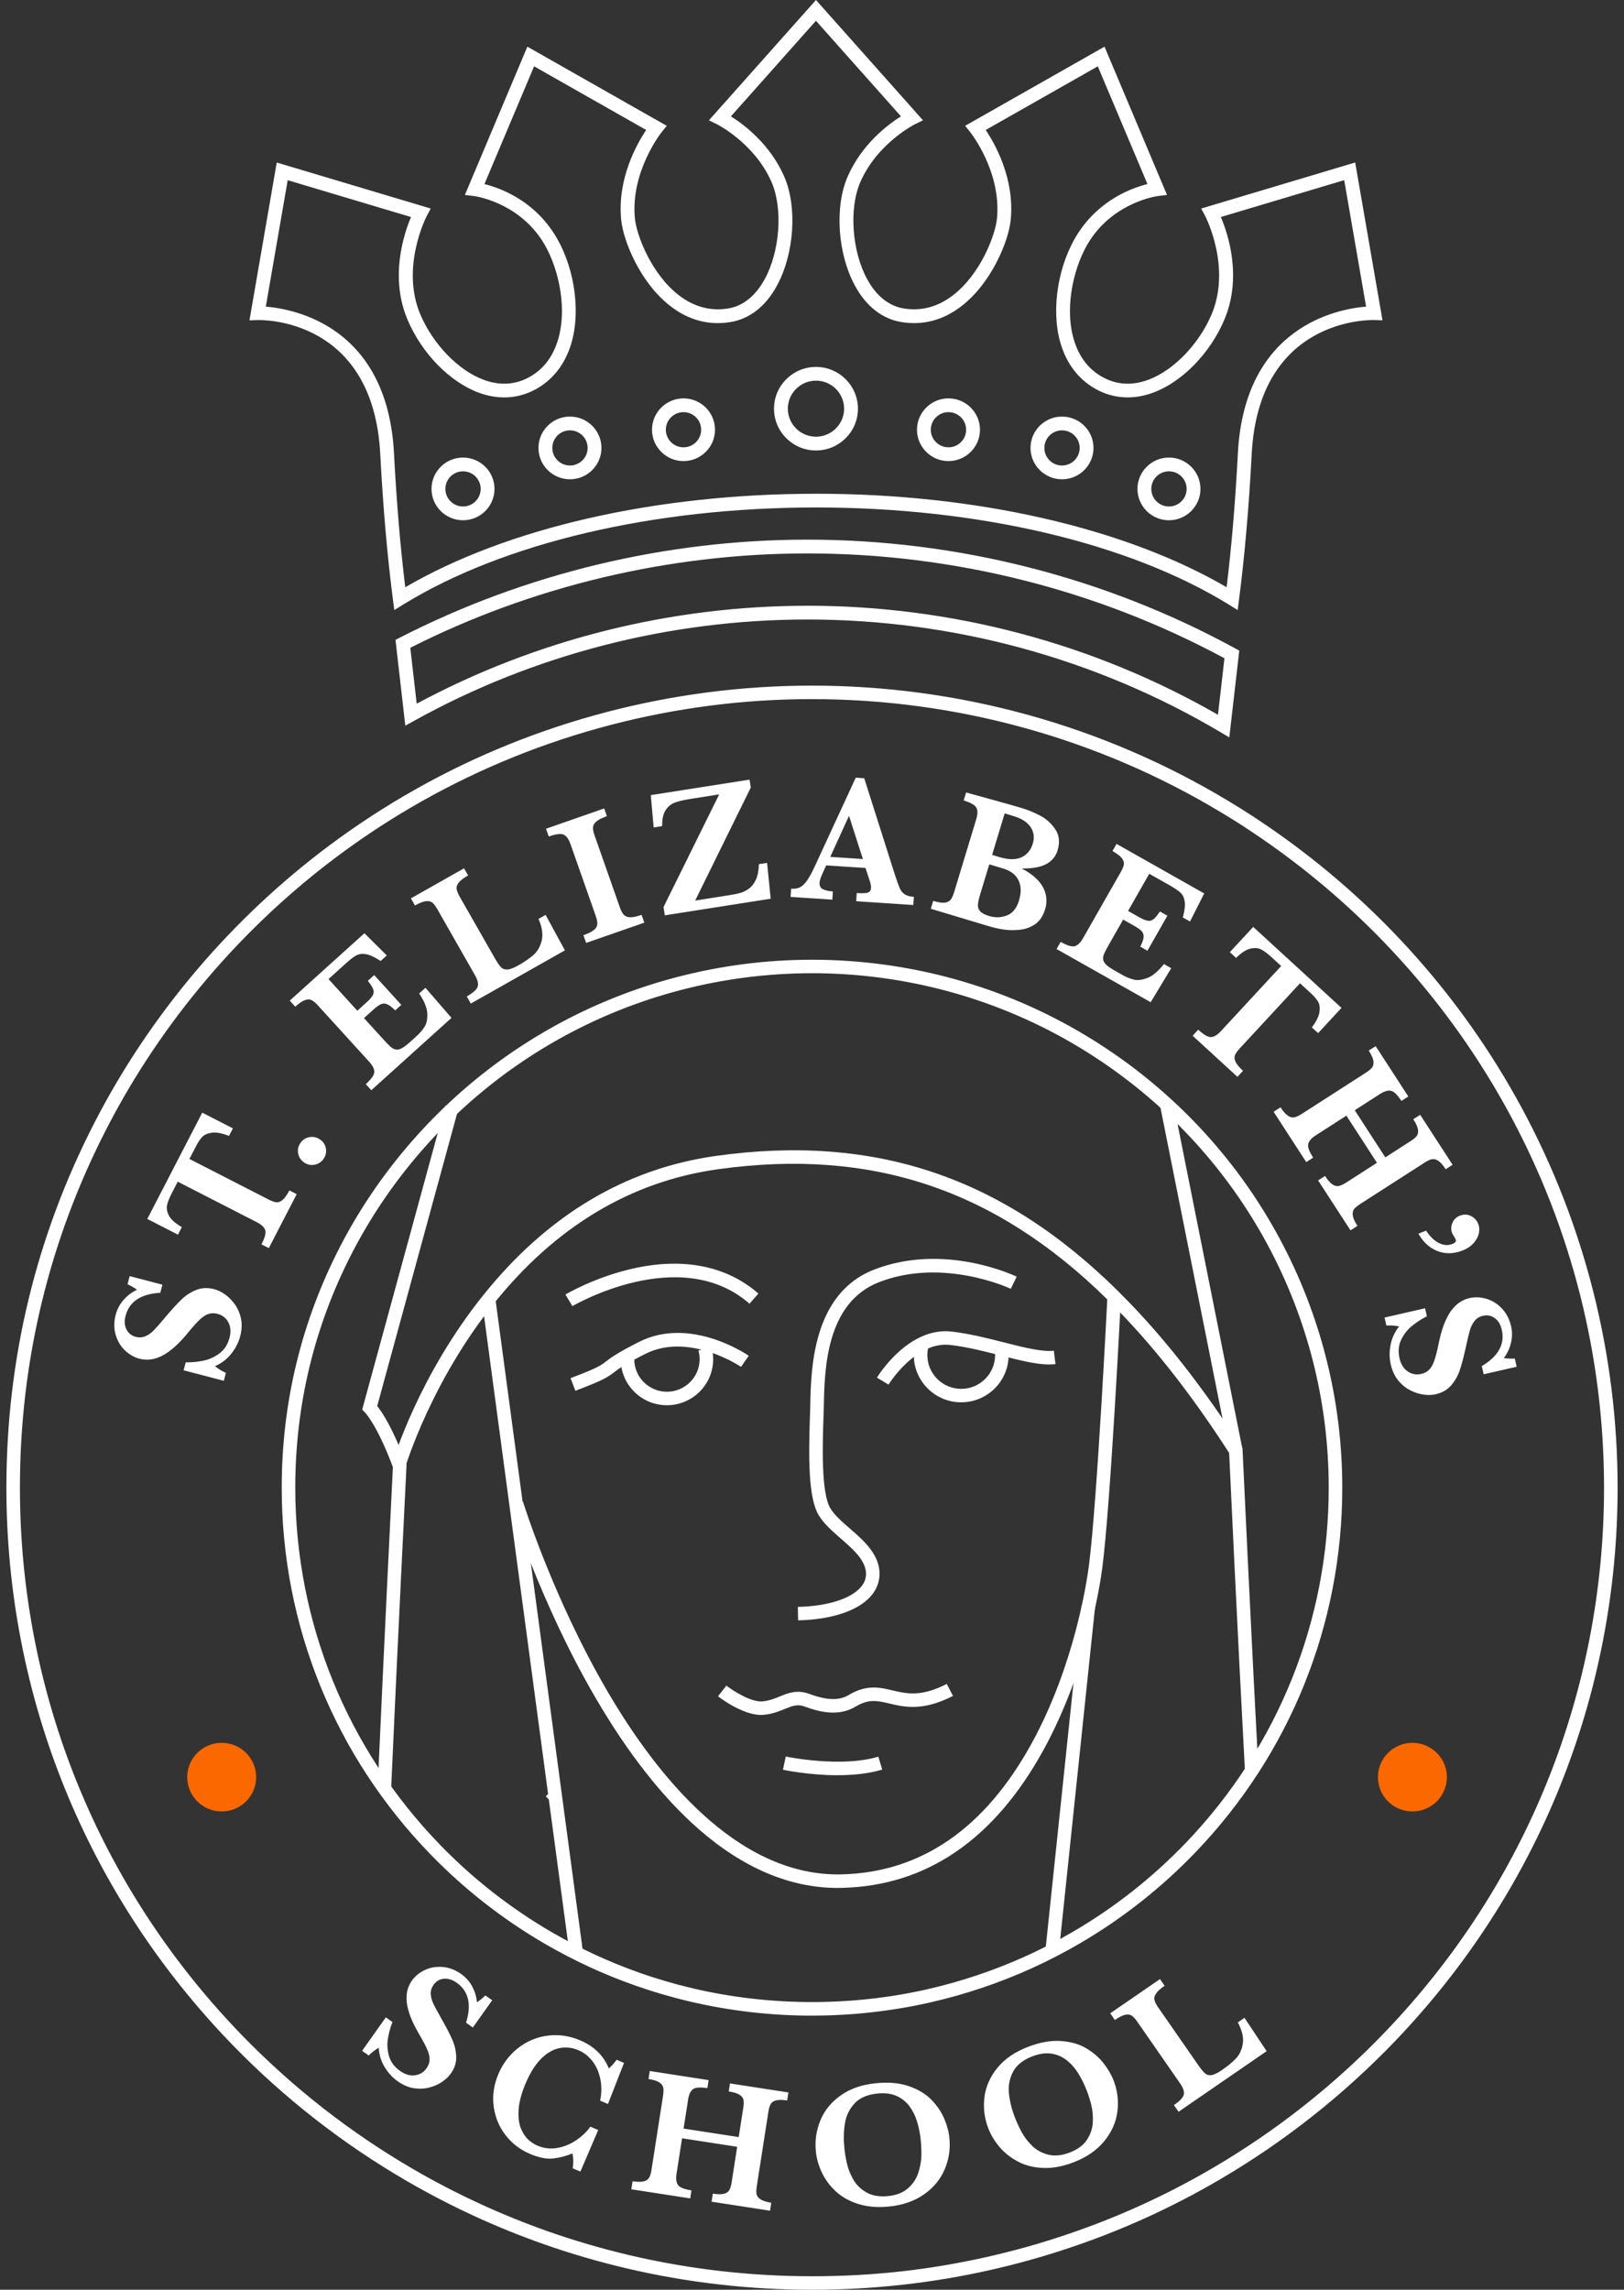 <svg xmlns="http://www.w3.org/2000/svg" width="127" height="179" viewBox="0 0 127 179"><rect x="0" y="0" width="127" height="179" fill="#333333" stroke="none"/><g fill="#fff"><path d="M65.523 147.589c-3.73 0-7.384-1.542-10.869-4.585-2.827-2.47-5.55-5.934-8.093-10.298-4.312-7.393-6.657-14.939-6.68-15.015l1.014-.309c.023.074 2.338 7.518 6.593 14.808 3.832 6.567 10.057 14.342 18.042 14.342.097 0 .195-.001.292-.005 6.214-.147 11.218-3.601 14.87-10.268 3.333-6.082 4.304-12.627 4.465-13.878.641-4.972 1.441-20.926 1.449-21.086l1.058.053c-.008.16-.81 16.154-1.456 21.168-.165 1.283-1.164 8.002-4.585 14.248-3.847 7.021-9.153 10.662-15.774 10.818-.108.002-.214.005-.322.005z"/><path d="M59.535 134.067c-1.454 0-3.18-1.302-3.383-1.46l.65-.834c.489.377 1.951 1.334 2.863 1.23.516-.057.925-.223 1.32-.385.664-.27 1.352-.55 2.306-.198 1.384.51 2.334.535 3.085.084 1.392-.838 2.425-.594 3.423-.358 1.096.259 2.228.527 4.24-.505l.485.937c-2.359 1.211-3.807.87-4.97.594-.933-.221-1.61-.379-2.63.234-1.35.812-2.848.427-4.001.002-.569-.209-.954-.053-1.538.185-.44.179-.939.383-1.604.457-.083.008-.165.013-.248.013zm-14.54-25.344-.377-.986c2.107-.798 2.355-.988 2.765-1.301.37-.283.878-.67 2.598-1.538 4.001-2.015 8.387.96 8.571 1.089l-.603.868c-.04-.028-4.056-2.744-7.49-1.013-1.633.823-2.095 1.175-2.433 1.434-.527.402-.878.634-3.034 1.449zm24.489-.481-.906-.547c.099-.164 2.478-3.999 5.867-3.599 1.394.166 2.823.528 4.079.849 1.528.389 2.969.756 3.889.646l.127 1.047c-1.115.134-2.581-.238-4.278-.672-1.286-.329-2.617-.668-3.942-.824-2.715-.322-4.814 3.065-4.835 3.098z"/><path d="M52.151 109.853c-1.991 0-3.612-1.615-3.612-3.599 0-.052 0-.111.009-.164l1.052.129v.035c0 1.403 1.145 2.544 2.554 2.544s2.558-1.141 2.558-2.544c0-.223-.03-.446-.091-.678l1.026-.267c.083.316.125.634.125.945 0 1.984-1.623 3.599-3.616 3.599zm23.018-.227c-2.046 0-3.709-1.657-3.709-3.692 0-.347.051-.695.15-1.029l1.016.296c-.07.238-.106.485-.106.733 0 1.455 1.189 2.639 2.651 2.639 1.462 0 2.647-1.184 2.647-2.639 0-.069-.004-.139-.011-.208l1.054-.101c.011.103.015.206.015.307 0 2.037-1.663 3.692-3.705 3.692z"/><path d="m62.415 126.673-.023-1.055c2.26-.051 4.09-.613 4.894-1.508.33-.366.472-.766.432-1.217-.087-.983-1.037-1.809-1.955-2.607-.658-.573-1.337-1.165-1.746-1.847-.815-1.369-.785-4.517-.681-7.623.011-.344.021-.653.028-.916v-.074c.061-2.824.186-8.697 4.979-10.569 5.467-2.135 10.937.436 11.165.545l-.461.95c-.076-.036-5.302-2.475-10.317-.514-4.134 1.615-4.244 6.817-4.304 9.611v.074c-.006.265-.017.579-.03.926-.068 2.039-.193 5.832.533 7.051.32.539.908 1.049 1.53 1.59 1.026.893 2.188 1.904 2.313 3.308.066.737-.176 1.434-.698 2.013-1.011 1.125-3.074 1.801-5.66 1.86zm-17.653-24.567-.544-.906c.091-.054 2.279-1.345 5.222-2.019 3.961-.908 7.374-.236 9.87 1.943l-.698.792c-5.417-4.732-13.766.139-13.848.19zm20.744 36.672c-2.22 0-4.158-.405-4.278-.43l.22-1.032c.042.009 4.308.895 7.238.011l.307 1.008c-1.094.331-2.33.441-3.489.441zm17.303 13.787-1.054-.11 2.833-26.98 1.054.103-.019.177z"/><path d="M97.358 138.445c-.595-11.02-1.168-23.405-1.236-24.864-3.083-4.774-6.149-8.647-9.367-11.835l-.157-.158c-8.762-8.624-18.452-11.863-30.475-10.18-6.792.952-12.68 4.481-17.5 10.494-4.905 6.115-6.887 12.666-6.906 12.732l-1.016-.299c.08-.276 2.054-6.807 7.095-13.09 4.996-6.23 11.113-9.89 18.18-10.88 12.443-1.742 22.46 1.636 31.524 10.63l.157.16c3.244 3.241 6.331 7.162 9.435 11.98l.076.12.006.142c.006.132.614 13.33 1.242 24.996l-1.058.057z"/><path d="m30.59 139.831-1.058-.047c.518-11.591 1.13-23.805 1.193-25.093l-.011-.028c-.639-1.712-1.206-2.79-1.568-3.394-.372-.611-.603-.851-.607-.853l-.212-.215.076-.295 6.413-23.47 1.022.278-.061.223-6.278 22.977c.133.169.322.43.552.811.563.937 1.119 2.138 1.655 3.572l.087.227-.006.11c-.006.128-.654 13.008-1.2 25.199zm61.172-53.589-1.04.206 5.405 27.068 1.04-.206zM44.542 152.754l-1.623-12.077-.237-.25.18-.182-5.192-38.731 1.049-.141.017.124 6.855 51.118z"/><path d="M63.5 157.571c-3.229 0-6.445-.373-9.562-1.106-1.466-.345-2.909-.769-4.289-1.257-2.414-.851-4.765-1.936-6.991-3.224-3.296-1.91-6.314-4.265-8.969-6.996-7.518-7.735-11.658-17.923-11.658-28.691 0-6.625 1.53-12.953 4.545-18.807 2.878-5.585 7.075-10.525 12.143-14.288 1.392-1.036 2.865-1.992 4.378-2.843 6.191-3.49 13.245-5.332 20.403-5.332 7.566 0 14.968 2.047 21.404 5.92.516.305 1.043.64 1.612 1.019 11.555 7.682 18.453 20.52 18.453 34.334 0 10.652-4.067 20.762-11.449 28.47-2.672 2.788-5.715 5.191-9.045 7.137-2.448 1.432-5.04 2.609-7.706 3.5-1.306.442-2.681.827-4.082 1.145-2.99.674-6.081 1.017-9.185 1.017zm0-81.49c-6.974 0-13.848 1.796-19.881 5.197-1.473.83-2.907 1.76-4.266 2.771-4.938 3.668-9.03 8.482-11.834 13.924-2.939 5.705-4.428 11.869-4.428 18.325 0 10.492 4.035 20.421 11.36 27.958 2.588 2.662 5.529 4.955 8.741 6.817 2.167 1.255 4.458 2.312 6.811 3.142 1.346.476 2.751.886 4.179 1.223 5.954 1.401 12.325 1.426 18.268.087 1.367-.31 2.704-.685 3.978-1.116 2.598-.868 5.125-2.016 7.509-3.412 3.246-1.897 6.212-4.239 8.817-6.956 7.194-7.511 11.155-17.363 11.155-27.743 0-13.462-6.722-25.969-17.983-33.458-.554-.368-1.066-.693-1.568-.992-6.274-3.774-13.484-5.768-20.858-5.768zM16.754 100.781c.286.074.569.215.857.419.286.205.544.468.77.79s.383.693.468 1.114c.085.421.061.876-.068 1.367-.129.486-.362.939-.7 1.362-.339.424-.762.746-1.27.969.296.232.582.404.855.52l-.163.621-3.144-.821.163-.621c.482.006.948-.038 1.396-.133.451-.095.865-.284 1.248-.571.383-.286.643-.692.783-1.219.121-.459.091-.859-.089-1.202-.18-.344-.461-.565-.846-.666-.216-.057-.417-.063-.603-.021-.184.042-.364.129-.535.257-.171.129-.368.314-.588.556-.22.242-.461.522-.717.84-.408.485-.791.87-1.153 1.154-.36.287-.69.487-.988.603-.298.115-.571.181-.815.191-.243.011-.482-.015-.713-.074-.41-.107-.787-.324-1.13-.648-.343-.324-.584-.733-.728-1.226-.144-.49-.142-1.017.006-1.573.112-.427.315-.808.609-1.145.294-.337.645-.603 1.054-.799-.169-.13-.415-.273-.741-.431l.167-.634 2.562.67-.167.633c-1.515.085-2.418.685-2.713 1.799-.108.404-.085.758.066 1.059.15.301.394.497.732.586.267.069.518.054.755-.049.237-.101.459-.259.664-.472.205-.212.514-.564.922-1.053.499-.589.916-1.044 1.25-1.362.334-.318.715-.562 1.143-.733s.893-.187 1.399-.057zm1.46-12.572-.305.59c-.55-.215-.997-.297-1.337-.251-.341.049-.592.158-.755.331-.163.173-.313.392-.451.655l-.552 1.066 6.185 3.169c.245.126.449.198.609.217.161.019.326-.042.495-.185.169-.143.345-.392.527-.741l.573.293-2.182 4.216-.573-.293c.267-.516.364-.887.292-1.112s-.292-.432-.656-.619l-6.185-3.169-.461.893c-.182.352-.305.657-.368.918s-.015.543.144.847c.161.305.495.602 1.007.895l-.305.59-2.397-1.23 4.297-8.308zm6.811.868c.254.173.406.409.459.703.051.295-.009.567-.18.815-.169.244-.402.396-.696.455-.294.059-.569 0-.823-.173-.254-.173-.41-.406-.468-.701-.057-.293 0-.567.173-.819s.408-.406.705-.461c.296-.055.573.006.829.183zm8.241-11.862 2.042 2.357-6.271 5.656-.432-.476c.432-.39.654-.703.666-.939s-.121-.505-.396-.809l-4.007-4.401c-.182-.2-.343-.337-.487-.413-.142-.076-.315-.08-.52-.011s-.461.242-.77.52l-.432-.476 5.84-5.267 1.75 1.735-.478.432c-.474-.305-.861-.482-1.159-.531-.298-.049-.552-.013-.764.105-.212.118-.491.335-.84.651l-1.318 1.19 2.253 2.474.717-.646c.245-.221.41-.408.491-.56.083-.152.093-.309.032-.474-.061-.164-.201-.383-.419-.657l.499-.449 2.122 2.329-.478.432c-.25-.246-.457-.404-.624-.478-.167-.072-.328-.076-.487-.008-.157.067-.358.211-.605.432l-.726.655 1.5 1.649c.252.276.442.472.571.586.129.116.265.187.402.217.138.029.292 0 .463-.084.171-.086.383-.242.635-.47l.565-.51c.239-.215.438-.451.601-.706.161-.255.233-.602.214-1.038-.019-.438-.231-.96-.635-1.569l.489-.44zm9.399-5.699 1.513 2.778-7.359 4.159-.317-.558c.508-.286.793-.545.857-.773.064-.227-.006-.52-.209-.876l-2.947-5.166c-.136-.238-.267-.411-.389-.514-.123-.103-.294-.143-.512-.116s-.501.139-.851.337l-.317-.558 4.156-2.348.317.558c-.345.196-.586.377-.724.545-.138.169-.197.335-.176.497.021.162.102.366.241.613l2.7 4.73c.212.373.383.628.512.769.129.141.298.206.508.198.209-.008.499-.118.87-.326.468-.263.857-.531 1.168-.8.311-.27.529-.64.652-1.114.125-.474.042-1.047-.243-1.718l.561-.316zm7.723.611-4.549 1.586-.214-.604c.379-.133.652-.267.821-.408s.256-.293.267-.459c.009-.166-.034-.381-.129-.651l-1.972-5.608c-.135-.385-.311-.63-.529-.733-.216-.101-.607-.055-1.17.143l-.214-.607 4.549-1.586.214.604c-.379.133-.652.27-.821.411-.167.143-.256.295-.267.459-.009.164.034.379.127.647l1.972 5.608c.089.255.188.444.296.569.108.124.271.194.485.208.216.015.52-.048.918-.187l.214.607zm9.6-4.671.281 2.801-8.277 1.299-.104-.646 4.354-8.809-2.194.345c-.531.084-.946.179-1.246.284-.3.105-.546.303-.741.59-.193.286-.286.708-.279 1.261l-.664.105-.224-2.527 7.723-1.213.097.619-4.35 8.836 2.691-.423c.341-.053.624-.112.848-.175s.447-.177.671-.339c.224-.162.402-.396.542-.699.138-.303.216-.708.231-1.209l.637-.099zm11.436 3.292-4.467-.295.042-.64c.377.025.654.017.83-.025.176-.042.271-.162.283-.362.009-.139-.009-.282-.055-.43l-.372-1.143-3.076-.202-.271.596c-.152.335-.235.579-.245.731-.019.278.078.461.29.55.212.088.461.143.751.162l-.042.64-3.265-.215.042-.64c.26.017.487-.017.673-.103.188-.086.374-.259.559-.518.184-.261.387-.632.612-1.116l3.208-6.943.664.044 2.397 7.537c.176.533.305.895.392 1.085.087.19.211.341.377.451.165.112.404.177.717.198zm-3.944-3.593-1.087-3.378-1.464 3.209zm14.236 3.963c-.154.507-.41.882-.766 1.129-.355.246-.76.39-1.208.438-.449.046-.872.04-1.267-.021-.396-.061-.77-.145-1.123-.251l-4.56-1.371.186-.615c.389.118.688.164.899.139.209-.025.364-.101.466-.232.102-.131.191-.324.269-.581l1.733-5.713c.123-.4.123-.703.004-.91-.118-.206-.449-.39-.988-.552l.191-.628c.652.181 1.274.354 1.864.516.59.162 1.075.297 1.454.404.379.107.645.183.798.23l.248.074c.466.139.937.333 1.415.581s.876.604 1.191 1.068c.315.463.377 1.015.184 1.651-.144.476-.438.834-.882 1.074s-1.085.356-1.927.345c.499.253.912.548 1.236.884.324.337.535.706.635 1.106.099.398.085.809-.044 1.232zm-2.025-.731c.186-.615.171-1.139-.044-1.575s-.616-.741-1.196-.916l-1.087-.327-.715 2.357c-.099.329-.159.592-.173.79-.015.196.042.369.171.518.131.149.37.276.719.379.466.139.922.124 1.371-.046.449-.171.768-.562.954-1.177zm1.075-4.435c.095-.312.102-.607.023-.884-.078-.278-.245-.529-.497-.748-.254-.219-.592-.394-1.018-.52l-.705-.213-.984 3.243.55.166c.719.217 1.299.225 1.737.027.438-.198.736-.556.893-1.072zm10.831 9.729-1.61 2.666-7.359-4.157.317-.558c.508.286.876.398 1.105.337.229-.063.444-.272.647-.627l2.947-5.166c.133-.234.216-.43.243-.588s-.023-.322-.152-.495c-.129-.173-.377-.36-.736-.564l.317-.558 6.855 3.873-1.109 2.196-.561-.316c.144-.543.193-.965.144-1.262-.049-.297-.161-.526-.341-.689-.18-.162-.474-.36-.882-.592l-1.547-.874-1.657 2.904.84.476c.288.162.518.259.69.289.171.029.326-.011.463-.12.138-.11.302-.31.497-.602l.584.331-1.559 2.736-.561-.316c.157-.312.243-.558.26-.739.017-.181-.032-.335-.144-.461-.112-.129-.313-.274-.601-.436l-.853-.482-1.102 1.935c-.184.324-.311.564-.381.722-.07.158-.095.307-.083.447.015.139.089.276.224.411.135.135.351.286.647.455l.664.375c.279.158.567.274.861.347.294.072.647.032 1.058-.124.41-.156.844-.518 1.299-1.091l.573.324zm11.482 5.084-.488-.449c.353-.472.552-.876.596-1.215.045-.339.005-.609-.12-.813-.125-.202-.296-.404-.517-.607l-.886-.813-4.714 5.092c-.186.202-.311.377-.372.526-.061.149-.044.324.049.524.093.2.288.434.58.701l-.436.472-3.504-3.214.436-.472c.429.394.762.585 1.001.577.237-.011.495-.164.774-.465l4.714-5.092-.742-.68c-.292-.267-.556-.468-.791-.596-.235-.131-.52-.158-.859-.086-.339.074-.715.316-1.134.727l-.489-.449 1.828-1.973 6.904 6.332-1.829 1.973zm2.535 15.419-2.535-3.906.542-.347c.207.32.4.539.578.659.177.118.347.158.512.12.163-.038.355-.129.575-.27l2.395-1.539-2.39-3.685-2.396 1.539c-.33.213-.524.434-.586.665-.061.232.068.592.385 1.08l-.541.347-2.554-3.936.542-.347c.205.316.397.535.575.655.178.12.349.162.512.126s.358-.126.58-.27l5.014-3.222c.225-.143.386-.28.481-.408.097-.129.131-.297.101-.505-.029-.208-.152-.478-.366-.811l.542-.347 2.554 3.936-.542.347c-.313-.484-.588-.75-.823-.794-.235-.046-.52.04-.859.257l-1.966 1.264 2.391 3.685 1.966-1.264c.224-.143.385-.278.484-.402.1-.124.136-.291.106-.499-.029-.208-.152-.48-.37-.815l.542-.347 2.534 3.906-.541.347c-.216-.333-.413-.554-.591-.665-.177-.112-.347-.15-.503-.114-.157.038-.347.126-.571.272l-5.015 3.222c-.216.139-.375.27-.476.392-.102.122-.138.291-.11.505.027.215.15.489.364.819l-.542.347zm8.762 1.571c-.434.173-.863.24-1.293.204-.427-.038-.829-.185-1.206-.442-.376-.259-.694-.615-.954-1.074l.599-.238c.184.282.389.518.613.71.225.19.464.316.716.379.251.063.503.044.755-.057.211-.084.288-.202.226-.354-.017-.042-.061-.12-.131-.23s-.118-.202-.148-.276c-.093-.234-.087-.486.021-.76.108-.274.305-.468.586-.579.307-.122.597-.118.868.019.271.135.463.343.575.623.083.202.1.436.053.701-.046.263-.178.522-.393.773-.216.251-.512.453-.889.602zm-2.101 11.241c-.288.066-.605.074-.954.026-.349-.049-.698-.165-1.05-.344-.351-.179-.662-.436-.933-.77-.271-.335-.463-.748-.577-1.243-.113-.489-.119-1-.015-1.531.101-.531.326-1.013.673-1.445-.371-.067-.703-.09-.999-.065l-.144-.625 3.167-.725.144.626c-.429.217-.821.471-1.176.762-.356.291-.635.653-.84 1.082-.205.432-.245.912-.125 1.441.106.461.32.804.639 1.023.32.221.673.287 1.06.198.218-.05.4-.137.544-.261s.262-.282.353-.474c.091-.193.18-.448.263-.764.082-.318.165-.676.243-1.076.135-.617.296-1.137.482-1.556.187-.419.385-.75.595-.99.209-.242.421-.423.633-.546.211-.122.433-.21.666-.263.415-.095.849-.078 1.303.053.455.13.86.379 1.215.749.355.369.599.834.728 1.397.099.429.097.863-.007 1.297-.103.434-.289.832-.56 1.194.209.038.495.05.857.04l.148.638-2.582.59-.148-.638c1.302-.775 1.824-1.725 1.564-2.848-.093-.408-.277-.709-.55-.907s-.58-.257-.923-.179c-.268.061-.484.191-.647.392-.163.2-.286.44-.368.724-.083.284-.193.737-.326 1.358-.167.754-.324 1.348-.472 1.786-.148.436-.372.83-.671 1.177-.298.348-.702.579-1.212.695zm-77.034 53.121c-.167.236-.398.451-.688.645-.29.193-.624.339-1.001.435-.379.097-.776.112-1.198.045-.421-.068-.838-.247-1.25-.537-.408-.287-.751-.659-1.026-1.119-.277-.459-.432-.962-.461-1.507-.317.193-.578.396-.781.608l-.52-.366 1.856-2.616.52.367c-.171.442-.294.886-.362 1.335-.068.448-.036.897.1 1.35s.423.834.865 1.143c.385.272.768.384 1.149.335.381-.046.685-.229.912-.55.127-.181.203-.362.229-.549.023-.186.006-.379-.053-.584-.059-.202-.165-.448-.313-.737-.148-.288-.328-.606-.533-.954-.309-.543-.535-1.031-.675-1.463-.142-.432-.214-.805-.218-1.12-.004-.316.03-.588.106-.818.074-.229.18-.44.315-.631.243-.341.576-.615.995-.817.421-.203.884-.285 1.392-.247.508.038.995.223 1.464.552.36.253.643.573.855.96.212.388.337.805.379 1.249.18-.109.4-.288.66-.533l.533.375-1.513 2.131-.533-.375c.446-1.425.201-2.468-.734-3.127-.341-.238-.677-.341-1.009-.307-.332.033-.599.191-.798.474-.157.221-.231.459-.218.713.013.253.083.512.209.777.127.264.347.67.66 1.218.377.665.656 1.206.836 1.625.18.42.275.855.286 1.308s-.133.889-.434 1.31zm10.146 7.644-.599-.254c.066-.403.059-.79-.021-1.165-.466.198-.959.329-1.479.392-.52.065-1.134-.055-1.845-.356-.779-.331-1.42-.826-1.923-1.485-.503-.659-.808-1.409-.916-2.253-.106-.842.021-1.687.385-2.533.258-.601.609-1.129 1.06-1.584.449-.455.961-.804 1.536-1.051.576-.246 1.189-.37 1.841-.375.652-.004 1.306.135 1.959.413 1.079.459 1.822 1.188 2.228 2.19.171-.143.377-.368.614-.678l.573.244-1.255 3.212-.612-.259c.121-.586.125-1.148.015-1.689-.11-.541-.315-1.009-.618-1.398-.302-.392-.671-.679-1.105-.862-.484-.206-.978-.259-1.477-.158-.499.101-.976.375-1.426.824-.451.448-.851 1.078-1.196 1.884-.336.788-.527 1.481-.567 2.081s.017 1.091.171 1.472c.157.381.349.678.582.889.231.21.466.366.705.467.523.221 1.054.283 1.591.181.54-.101 1.033-.307 1.483-.619.451-.311.81-.659 1.079-1.038l.612.259-1.392 3.249zm14.83 3.06-4.57-.705.097-.628c.374.057.664.061.87.009.205-.053.347-.152.425-.297s.138-.346.178-.6l.432-2.776-4.31-.665-.432 2.775c-.059.381-.023.672.11.87s.484.341 1.056.427l-.097.628-4.604-.712.097-.627c.37.056.658.059.865.008.207-.053.351-.149.432-.293.08-.143.142-.345.182-.604l.906-5.81c.04-.259.044-.468.013-.624-.032-.155-.135-.292-.309-.406-.173-.116-.455-.202-.842-.263l.097-.628 4.604.712-.097.628c-.567-.089-.944-.059-1.132.084-.188.143-.313.41-.374.8l-.355 2.276 4.31.666.355-2.276c.04-.26.046-.466.019-.622s-.127-.29-.303-.406c-.173-.116-.457-.204-.851-.263l.097-.628 4.57.706-.097.627c-.389-.059-.683-.061-.882-.004-.201.057-.339.156-.415.295s-.133.339-.173.598l-.906 5.81c-.038.25-.046.453-.021.608.025.156.127.293.305.415.178.12.461.211.849.272l-.097.628zm14.028-5.677c.087.846-.036 1.659-.366 2.441-.33.779-.868 1.432-1.617 1.958-.747.527-1.663.842-2.742.952-.882.088-1.674.025-2.374-.192-.7-.217-1.286-.541-1.76-.973-.474-.433-.842-.922-1.104-1.47-.262-.547-.423-1.105-.48-1.678-.085-.828.032-1.63.347-2.407.315-.777.844-1.43 1.585-1.958.741-.531 1.659-.851 2.753-.961.999-.101 1.862-.023 2.596.232.732.255 1.318.609 1.76 1.063.442.455.772.946.997 1.47.222.527.36 1.034.408 1.523zm-2.236.198c-.053-.522-.148-1.011-.286-1.47-.138-.457-.339-.863-.601-1.219-.265-.354-.603-.624-1.016-.807-.413-.183-.908-.244-1.483-.187-.791.08-1.388.337-1.792.773-.404.435-.656.956-.755 1.56-.099.604-.112 1.253-.042 1.95.038.385.106.783.199 1.194s.258.826.495 1.245c.237.417.582.756 1.037 1.013.453.256 1.016.351 1.686.284.666-.068 1.193-.276 1.579-.628.385-.351.649-.758.795-1.223.146-.466.222-.906.229-1.316.006-.413-.008-.803-.044-1.169zm15.078-4.703c.307.794.404 1.611.294 2.45-.112.838-.459 1.611-1.041 2.314s-1.38 1.249-2.393 1.638c-.827.318-1.61.464-2.342.438-.732-.025-1.386-.183-1.957-.478-.571-.292-1.056-.669-1.454-1.128-.398-.46-.7-.957-.908-1.494-.3-.777-.402-1.581-.303-2.413.1-.832.436-1.6 1.009-2.306.573-.705 1.375-1.255 2.401-1.649.935-.358 1.79-.511 2.564-.457.774.055 1.433.242 1.98.565.546.322.997.709 1.35 1.158.353.448.62.903.798 1.362zm-2.107.777c-.188-.488-.41-.937-.664-1.343-.254-.407-.554-.746-.903-1.019-.349-.274-.747-.445-1.193-.512-.447-.067-.94 0-1.479.208-.743.285-1.25.691-1.523 1.218-.275.526-.379 1.095-.315 1.703.066.609.222 1.241.476 1.891.14.36.309.727.508 1.1.199.372.468.728.808 1.069.341.342.762.575 1.267.706.506.128 1.073.074 1.703-.169.624-.24 1.077-.579 1.356-1.019.277-.44.425-.903.442-1.39.017-.486-.025-.931-.127-1.329-.104-.4-.22-.77-.353-1.114zm12.34-5.675 1.735 2.607-6.889 4.738-.362-.522c.476-.326.734-.606.776-.836.042-.229-.053-.512-.283-.844l-3.358-4.838c-.154-.223-.298-.381-.429-.471-.131-.091-.303-.114-.516-.07-.214.047-.482.181-.81.407l-.362-.523 3.891-2.674.362.522c-.324.223-.546.424-.666.6-.121.179-.163.346-.129.506.034.158.131.354.292.583l3.074 4.429c.241.347.432.585.571.714.14.128.313.179.518.151.205-.027.482-.16.827-.398.438-.301.798-.598 1.081-.89.283-.293.466-.679.546-1.157s-.049-1.036-.389-1.674l.525-.36z"/><path d="M63.5 179c-4.905 0-9.792-.564-14.525-1.678-2.226-.525-4.418-1.167-6.517-1.908-3.667-1.293-7.24-2.94-10.62-4.899-5.006-2.902-9.591-6.477-13.626-10.626C6.79 148.136.5 132.658.5 116.299c0-10.066 2.323-19.677 6.906-28.572 4.371-8.485 10.751-15.99 18.448-21.707 2.116-1.575 4.354-3.028 6.65-4.321 9.405-5.301 20.122-8.101 30.995-8.101 11.495 0 22.739 3.11 32.517 8.992.783.465 1.585.973 2.45 1.548C116.02 75.81 126.5 95.31 126.5 116.299c0 16.182-6.176 31.542-17.392 43.253-4.061 4.237-8.684 7.885-13.743 10.845-3.718 2.176-7.657 3.966-11.707 5.318-1.985.672-4.073 1.257-6.202 1.739C72.913 178.48 68.218 179 63.5 179zm0-124.348c-10.691 0-21.229 2.755-30.475 7.964-2.258 1.27-4.458 2.7-6.538 4.248-7.569 5.623-13.84 13.004-18.139 21.345-4.505 8.744-6.79 18.195-6.79 28.09 0 16.083 6.185 31.302 17.414 42.855 3.967 4.079 8.474 7.596 13.398 10.45 3.322 1.924 6.834 3.544 10.44 4.816 2.063.728 4.217 1.36 6.407 1.876 4.653 1.095 9.458 1.649 14.282 1.649s9.255-.512 13.721-1.518c2.093-.474 4.145-1.049 6.098-1.71 3.982-1.331 7.854-3.09 11.508-5.227 4.974-2.91 9.522-6.497 13.512-10.662 11.028-11.513 17.101-26.616 17.101-42.526 0-20.636-10.304-39.808-27.564-51.287-.849-.567-1.636-1.063-2.406-1.52-9.614-5.785-20.67-8.841-31.971-8.841z"/></g><path fill="#fb6800" d="M17.336 141.61c1.489 0 2.696-1.201 2.696-2.683s-1.207-2.683-2.696-2.683c-1.489 0-2.696 1.201-2.696 2.683s1.207 2.683 2.696 2.683zm93.117 0c1.489 0 2.696-1.201 2.696-2.683s-1.207-2.683-2.696-2.683-2.695 1.201-2.695 2.683 1.206 2.683 2.695 2.683z"/><path fill="#fff" d="m30.835 47.692-.108-.828c-.442-3.409-.774-7.234-.99-11.365-.552-10.624-9.198-10.483-9.566-10.479l-.662.019 2.133-12.334 12.041 3.597-.307.579c-.021.04-2.074 3.999-.504 7.701.986 2.325 2.973 4.376 4.941 5.105 1.2.444 2.338.409 3.383-.105 1.236-.607 2.069-1.668 2.48-3.155.722-2.613-.104-5.825-1.295-7.646-1.972-3.02-5.281-3.452-5.315-3.456l-.711-.086 4.886-11.591 10.899 6.187-.396.493c-.025.029-2.454 3.098-2.093 6.76.125 1.268 1.267 4.334 3.457 6.008 1.174.897 2.463 1.24 3.832 1.019 1.458-.236 2.357-1.369 2.854-2.276 1.206-2.201 1.443-5.543.54-7.611-1.327-3.032-4.232-4.496-4.261-4.511l-.633-.312L63.811 0l8.368 9.403-.635.314c-.03.015-2.935 1.478-4.261 4.511-.903 2.066-.666 5.41.539 7.611.497.908 1.397 2.041 2.854 2.276 1.369.221 2.66-.12 3.832-1.019 2.19-1.674 3.333-4.74 3.457-6.008.362-3.664-2.067-6.73-2.093-6.76l-.396-.493 10.899-6.187 4.888 11.591-.711.086c-.034.004-3.343.438-5.315 3.456-1.189 1.821-2.016 5.031-1.295 7.646.41 1.487 1.246 2.55 2.48 3.155 1.047.514 2.188.55 3.385.105 1.968-.729 3.953-2.782 4.939-5.105 1.572-3.702-.48-7.661-.501-7.701l-.307-.579 12.041-3.599 2.135 12.334-.662-.019c-.358-.006-9.014-.143-9.566 10.479-.216 4.132-.548 7.956-.99 11.365l-.108.828-.713-.44c-7.824-4.816-19.584-7.579-32.261-7.579-12.676 0-24.436 2.763-32.263 7.579l-.713.44zm32.976-9.095c12.492 0 24.131 2.658 32.113 7.309.387-3.171.683-6.688.88-10.464.516-9.925 7.782-11.29 10.027-11.473l-1.712-9.885-9.644 2.881c.565 1.335 1.68 4.711.269 8.034-1.111 2.62-3.292 4.854-5.558 5.694-1.466.543-2.935.493-4.24-.147-1.504-.737-2.556-2.064-3.045-3.835-.724-2.62-.135-6.122 1.43-8.518 1.697-2.596 4.198-3.504 5.402-3.803l-3.883-9.205-8.766 4.976c.734 1.091 2.275 3.812 1.955 7.032-.163 1.655-1.506 4.947-3.874 6.758-1.42 1.087-2.99 1.499-4.665 1.228-1.494-.242-2.751-1.219-3.629-2.824-1.369-2.502-1.619-6.179-.58-8.556 1.113-2.544 3.151-4.066 4.168-4.702l-6.65-7.472-6.65 7.472c1.018.636 3.055 2.158 4.168 4.702 1.039 2.378.789 6.054-.58 8.556-.878 1.605-2.135 2.58-3.629 2.824-1.676.272-3.246-.141-4.665-1.228-2.368-1.811-3.711-5.103-3.874-6.758-.32-3.222 1.221-5.941 1.955-7.032l-8.766-4.976-3.883 9.205c1.204.299 3.705 1.207 5.402 3.803 1.566 2.397 2.154 5.899 1.43 8.518-.489 1.771-1.542 3.098-3.045 3.835-1.306.64-2.772.693-4.24.149-2.264-.84-4.448-3.075-5.558-5.694-1.411-3.323-.296-6.701.269-8.034l-9.644-2.881-1.712 9.885c2.245.183 9.509 1.548 10.025 11.473.197 3.776.493 7.291.88 10.464 7.981-4.652 19.62-7.309 32.113-7.309zm27.604 2.074c-1.358 0-2.463-1.099-2.463-2.451 0-1.352 1.105-2.451 2.463-2.451 1.358 0 2.463 1.099 2.463 2.451 0 1.352-1.105 2.451-2.463 2.451zm0-3.826c-.762 0-1.382.617-1.382 1.375 0 .758.62 1.375 1.382 1.375.762 0 1.382-.617 1.382-1.375 0-.758-.62-1.375-1.382-1.375zm-55.207 3.826c-1.358 0-2.463-1.099-2.463-2.451 0-1.352 1.105-2.451 2.463-2.451s2.463 1.099 2.463 2.451c0 1.352-1.105 2.451-2.463 2.451zm0-3.826c-.762 0-1.379.617-1.379 1.375 0 .758.62 1.375 1.379 1.375s1.382-.617 1.382-1.375c0-.758-.62-1.375-1.382-1.375zm46.843.623c-1.358 0-2.463-1.099-2.463-2.451s1.104-2.451 2.463-2.451 2.463 1.099 2.463 2.451-1.105 2.451-2.463 2.451zm0-3.826c-.762 0-1.379.617-1.379 1.375s.62 1.375 1.379 1.375 1.382-.617 1.382-1.375-.62-1.375-1.382-1.375zm-38.479 3.826c-1.358 0-2.463-1.099-2.463-2.451s1.104-2.451 2.463-2.451 2.463 1.099 2.463 2.451-1.105 2.451-2.463 2.451zm0-3.826c-.762 0-1.379.617-1.379 1.375s.62 1.375 1.379 1.375 1.382-.617 1.382-1.375-.62-1.375-1.382-1.375zm29.601 2.403c-1.358 0-2.463-1.099-2.463-2.451 0-1.352 1.105-2.451 2.463-2.451 1.358 0 2.463 1.099 2.463 2.451 0 1.352-1.105 2.451-2.463 2.451zm0-3.826c-.762 0-1.382.617-1.382 1.375 0 .758.62 1.375 1.382 1.375.762 0 1.38-.617 1.38-1.375 0-.758-.62-1.375-1.38-1.375zm-20.721 3.826c-1.358 0-2.463-1.099-2.463-2.451 0-1.352 1.104-2.451 2.463-2.451s2.463 1.099 2.463 2.451c0 1.352-1.105 2.451-2.463 2.451zm0-3.826c-.762 0-1.382.617-1.382 1.375 0 .758.62 1.375 1.382 1.375s1.38-.617 1.38-1.375c0-.758-.62-1.375-1.38-1.375zm10.359 2.997c-1.811 0-3.282-1.466-3.282-3.266 0-1.8 1.473-3.266 3.282-3.266 1.809 0 3.282 1.466 3.282 3.266 0 1.801-1.473 3.266-3.282 3.266zm0-5.458c-1.214 0-2.2.984-2.2 2.19 0 1.207.986 2.19 2.2 2.19s2.2-.984 2.2-2.19c0-1.207-.986-2.19-2.2-2.19z"/><path fill="#fff" d="m96.135 57.646-.719-.425c-9.714-5.751-20.875-8.792-32.276-8.792-10.772 0-21.4 2.733-30.735 7.908l-.709.392-.768-6.707.332-.171c9.784-5.014 20.808-7.665 31.882-7.665 11.701 0 23.268 2.94 33.454 8.502l.317.175-.779 6.787zM63.14 47.353c11.316 0 22.396 2.944 32.108 8.525l.506-4.418c-9.949-5.364-21.218-8.196-32.616-8.196-10.776 0-21.506 2.55-31.052 7.377l.501 4.37C41.91 50 52.455 47.355 63.14 47.355z"/></svg>